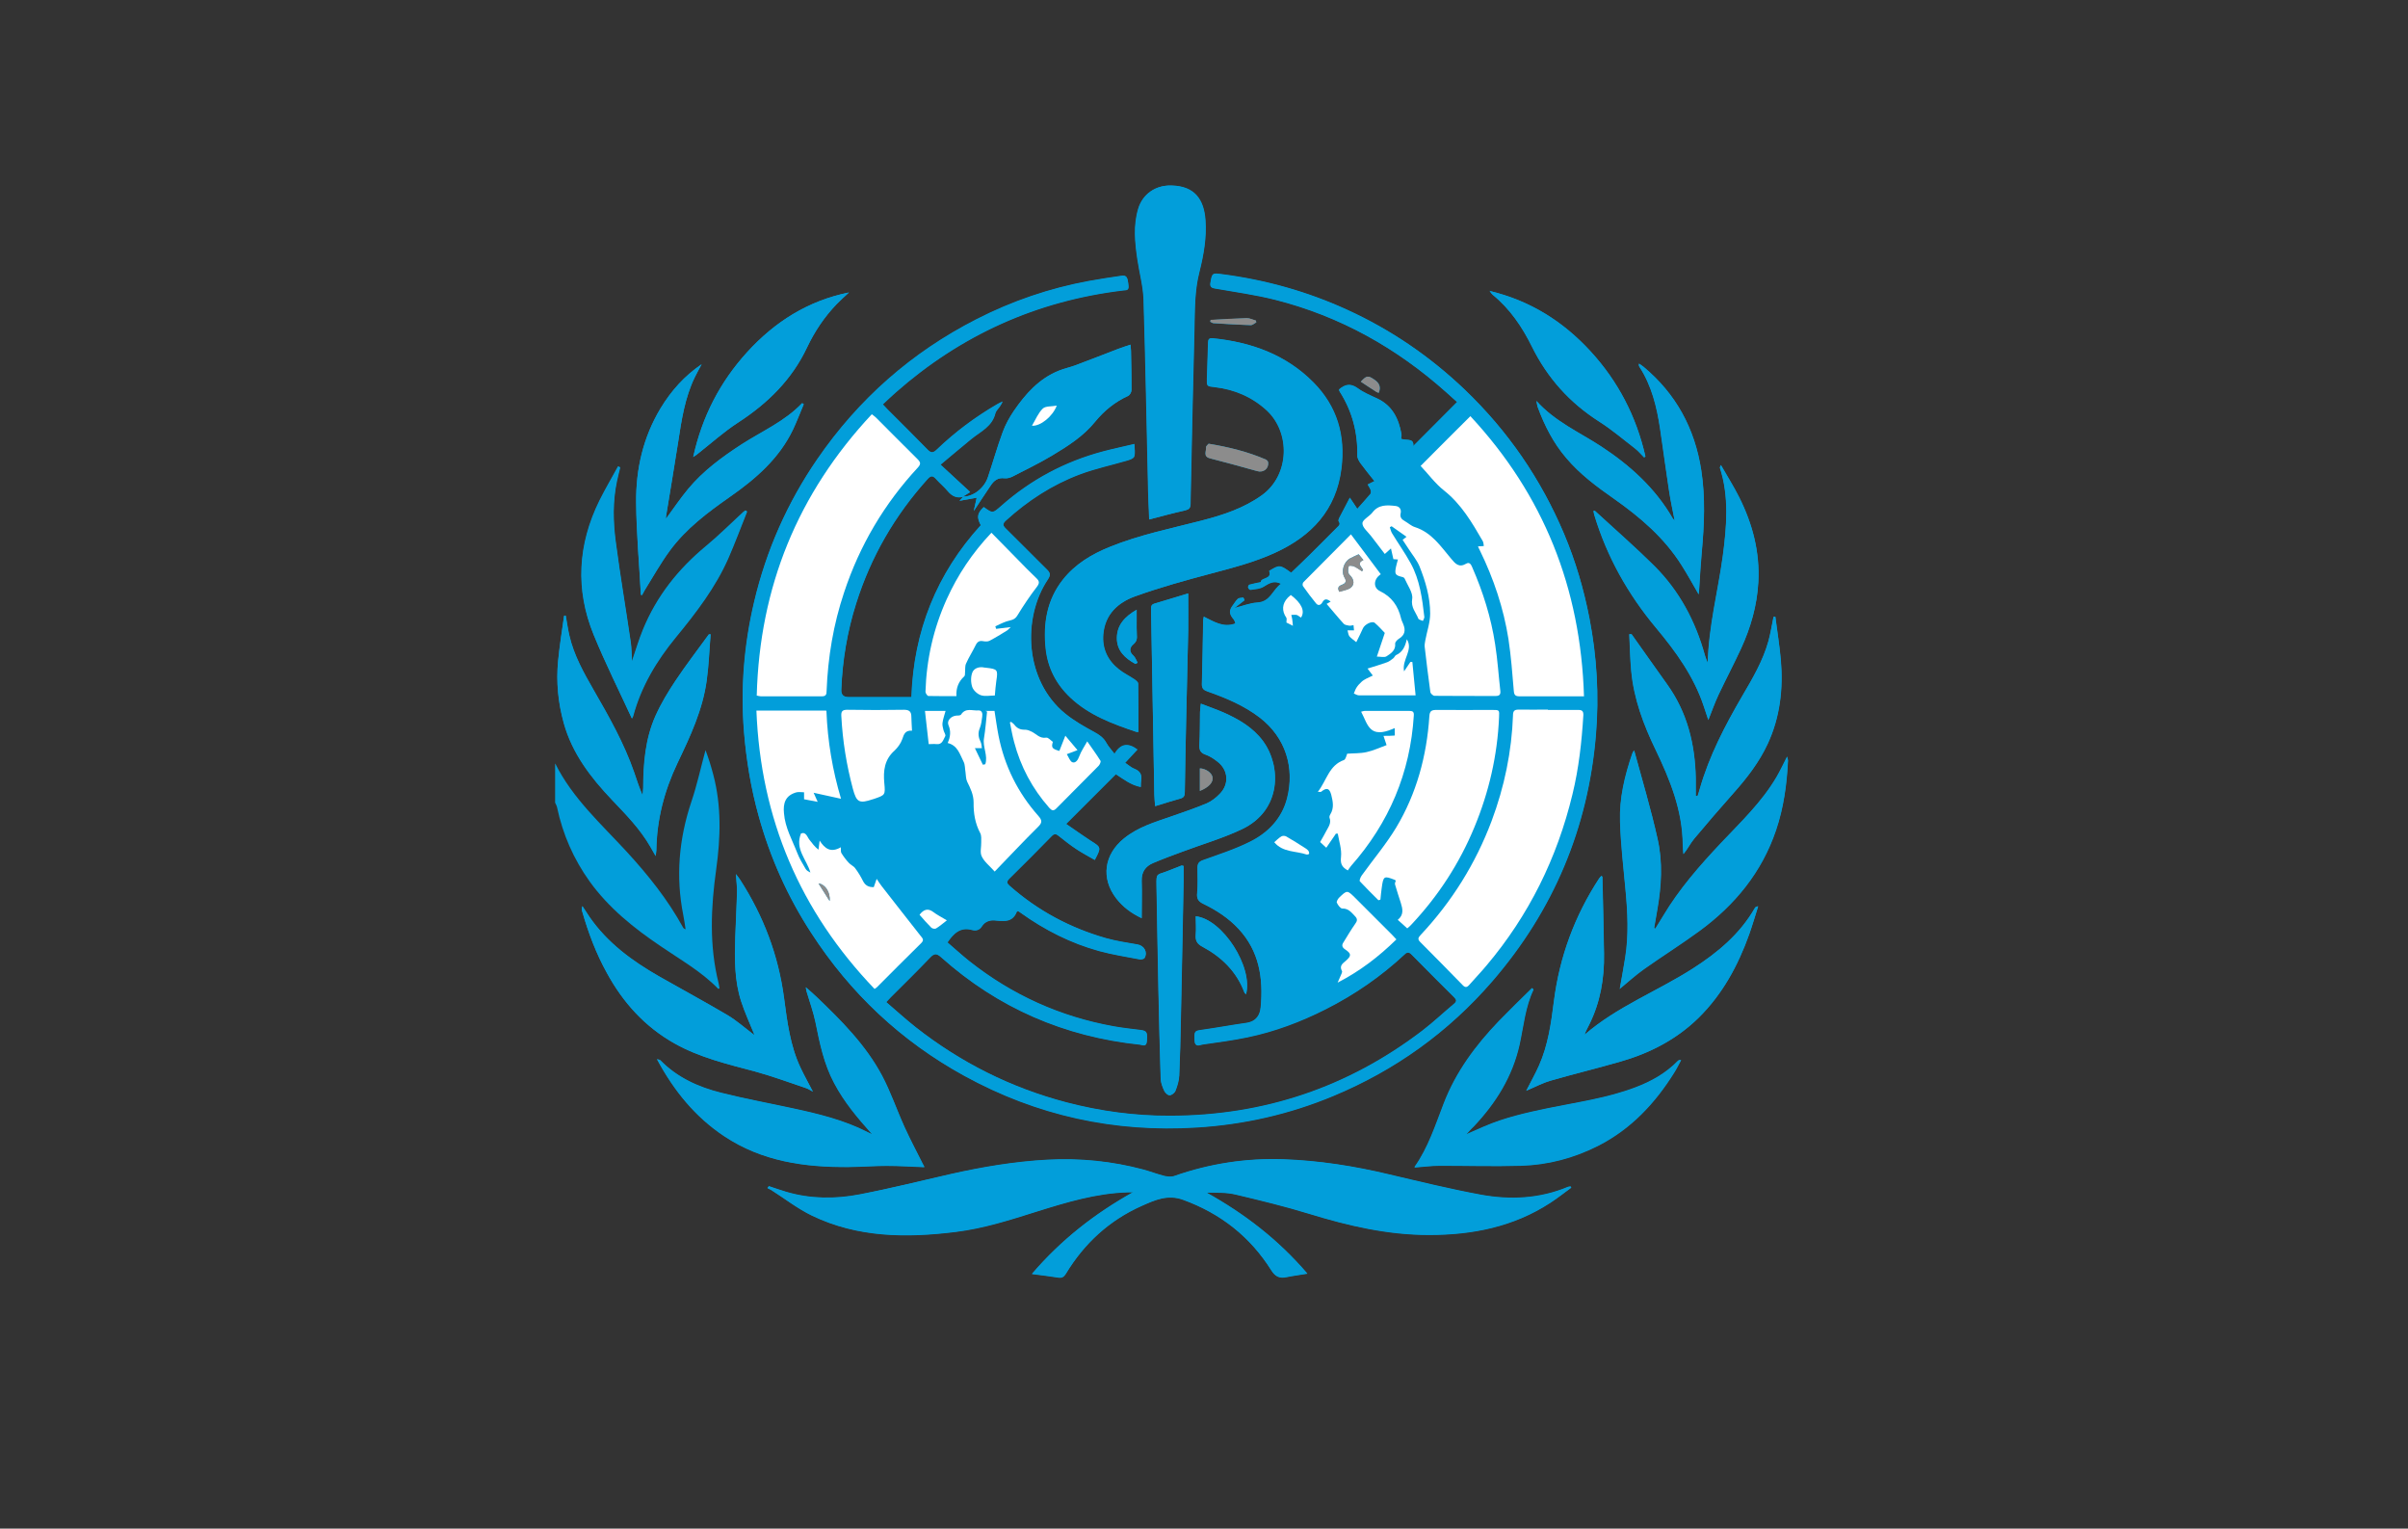 <?xml version="1.0" encoding="UTF-8"?>
<svg xmlns="http://www.w3.org/2000/svg" id="Laag_1" data-name="Laag 1" viewBox="0 0 148.57 94.29">
  <rect x="0" y="0" width="148.57" height="94.29" fill="#333333" stroke="none"/>
  <defs>
    <style>
      .cls-1 {
        fill: none;
      }

      .cls-1, .cls-2, .cls-3, .cls-4, .cls-5 {
        stroke-width: 0px;
      }

      .cls-2 {
        fill: #8c8c8c;
      }

      .cls-3 {
        fill: #009eda;
      }

      .cls-4 {
        fill: #029eda;
      }

      .cls-5 {
        fill: #fff;
      }
    </style>
  </defs>
  <g id="_9cay9q" data-name="9cay9q">
    <g>
      <path class="cls-4" d="M59.44,30.63c-.06.07-.12.13-.24.26.38-.07.69-.13,1.06-.19-.07.3-.12.57-.18.82.34-.52.69-1.05,1.05-1.58.2-.3.45-.49.84-.44.16.02.34-.03.49-.1.82-.42,1.66-.83,2.45-1.3.97-.58,1.94-1.19,2.66-2.09.56-.69,1.22-1.22,2.03-1.59.11-.05.21-.23.21-.36,0-.81-.02-1.62-.03-2.42,0-.11-.02-.23-.03-.38-.28.1-.52.18-.76.26-.89.34-1.77.69-2.66,1.02-.33.12-.67.19-.99.32-1.23.49-2.07,1.44-2.79,2.49-.27.4-.52.84-.68,1.29-.34.92-.6,1.87-.92,2.8-.23.68-.92,1.2-1.52,1.19.12-.07.23-.15.43-.27-.62-.57-1.2-1.11-1.83-1.69.69-.57,1.29-1.09,1.91-1.59.57-.46,1.29-.77,1.48-1.59.04-.15.19-.28.28-.42.05-.07.09-.15.17-.29-.17.09-.26.13-.34.17-1.35.78-2.6,1.71-3.73,2.8-.21.21-.35.21-.56,0-.82-.84-1.65-1.66-2.48-2.49-.09-.09-.18-.19-.29-.31.28-.26.53-.5.79-.73,4.03-3.55,8.7-5.66,14.04-6.3.15-.02.36.02.33-.26-.05-.57-.11-.68-.45-.63-.67.09-1.34.2-2,.32-2.43.44-4.74,1.24-6.93,2.36-4,2.05-7.27,4.93-9.82,8.63-1.85,2.68-3.15,5.62-3.89,8.78-.62,2.65-.85,5.33-.63,8.05.14,1.75.43,3.47.9,5.16.71,2.58,1.79,4.99,3.25,7.23,2.41,3.72,5.55,6.67,9.43,8.8,4.47,2.46,9.26,3.51,14.35,3.19,2.92-.18,5.73-.82,8.42-1.94,3.82-1.59,7.1-3.94,9.81-7.07,3.78-4.37,5.92-9.45,6.4-15.22.2-2.4.06-4.8-.4-7.17-.35-1.8-.86-3.54-1.57-5.22-1.43-3.38-3.46-6.34-6.12-8.88-2.14-2.05-4.55-3.69-7.24-4.92-2.46-1.13-5.04-1.85-7.73-2.2-.6-.08-.62-.08-.72.52-.04.23.03.31.27.35,1.25.22,2.51.39,3.73.7,3.98,1.01,7.47,2.96,10.53,5.69.26.23.51.46.69.62-.96.96-1.86,1.86-2.71,2.72.07-.53-.47-.32-.75-.45,0-.11.04-.21.02-.3-.17-.95-.56-1.76-1.5-2.19-.42-.19-.85-.37-1.21-.64-.43-.31-.78-.23-1.14.09.01.04.02.08.04.12.77,1.21,1.12,2.52,1.09,3.95,0,.16.1.34.2.48.27.37.56.72.86,1.1-.16.08-.28.14-.42.21.07.12.14.22.18.33.03.07.03.19-.01.25-.25.3-.52.59-.81.92-.19-.29-.32-.48-.46-.69-.24.45-.45.85-.66,1.26-.03.06-.06.16-.03.2.14.19,0,.28-.11.39-.56.56-1.13,1.13-1.69,1.69-.37.37-.76.73-1.13,1.09-.69-.5-.73-.5-1.36-.11.21.54-.54.41-.51.69-.28.06-.5.1-.71.16-.04.01-.09.12-.08.17.01.06.1.15.14.14.27-.04.58-.05.81-.19.34-.21.64-.41,1.09-.18-.52.35-.65,1.12-1.47,1.16-.46.02-.92.21-1.42.34.21-.17.42-.33.63-.49-.02-.05-.05-.11-.07-.16-.12.02-.26.01-.34.08-.13.11-.21.26-.31.4-.24.32-.22.55.04.85.07.07.08.19.12.27-.75.28-1.33-.13-1.95-.42-.02.12-.04.17-.04.21-.03,1.32-.04,2.63-.08,3.95,0,.28.12.37.35.45,1.14.4,2.25.87,3.22,1.61,1.61,1.24,2.16,3.11,1.69,4.97-.32,1.26-1.17,2.14-2.3,2.7-.92.46-1.91.78-2.89,1.13-.26.09-.34.22-.34.46,0,.52.03,1.04-.02,1.56-.04.36.07.52.38.67.81.39,1.56.88,2.17,1.54,1.28,1.37,1.53,3.05,1.37,4.83-.04.48-.26.89-.89.98-.92.13-1.83.3-2.75.43-.45.06-.47.08-.44.66.02.43.33.26.5.23.92-.13,1.84-.25,2.75-.44,1.7-.35,3.31-.96,4.85-1.74,1.78-.9,3.4-2.02,4.86-3.38.15-.15.27-.14.42.01.87.89,1.75,1.76,2.63,2.64.15.15.18.25,0,.41-.66.55-1.28,1.14-1.96,1.66-4.59,3.5-9.78,5.24-15.55,5.25-2.17,0-4.31-.28-6.41-.83-3.42-.9-6.51-2.45-9.29-4.63-.62-.49-1.21-1.03-1.83-1.56.12-.13.2-.22.29-.31.81-.81,1.63-1.61,2.42-2.44.27-.28.41-.26.69-.01,3.5,3.12,7.59,4.89,12.25,5.38.16.02.4.16.43-.19.05-.56,0-.65-.36-.7-.56-.07-1.13-.13-1.68-.23-3.29-.59-6.26-1.92-8.88-4-.48-.38-.93-.79-1.38-1.18.39-.58.81-.97,1.52-.77.25.07.46,0,.6-.22.22-.34.54-.41.91-.36.14.02.29.02.43.02q.6.01.82-.57s.04-.02.07-.04c.05.03.12.07.17.11,1.48,1.06,3.09,1.88,4.85,2.36.81.22,1.65.35,2.48.51.1.02.27-.02.31-.08.21-.36-.02-.76-.43-.83-.65-.12-1.31-.21-1.95-.39-2.21-.64-4.2-1.7-5.93-3.22-.19-.17-.22-.27-.03-.46.88-.86,1.75-1.74,2.61-2.62.17-.18.29-.14.45,0,.35.28.7.56,1.07.8.37.24.76.45,1.14.67.41-.78.4-.77-.25-1.18-.52-.33-1.02-.7-1.52-1.04,1.06-1.06,2.06-2.06,3.07-3.07.47.3.92.67,1.54.79,0-.17,0-.29.02-.41.06-.34-.06-.56-.4-.7-.2-.08-.37-.24-.59-.38.28-.3.52-.56.76-.82-.57-.42-1.02-.36-1.41.27-.2-.27-.38-.46-.51-.69-.17-.31-.43-.48-.73-.65-.62-.34-1.25-.7-1.8-1.14-2.51-2.04-2.67-5.9-1.07-8.29.17-.26.15-.4-.06-.6-.86-.83-1.69-1.69-2.54-2.53-.2-.19-.19-.31,0-.49,1.35-1.23,2.87-2.22,4.58-2.86.93-.35,1.92-.56,2.88-.84.17-.05.41-.12.46-.25.08-.2.02-.46.02-.77-.7.16-1.33.29-1.94.46-2.36.63-4.46,1.75-6.29,3.37-.52.45-.51.46-1.05.07,0,0-.02,0-.03,0-.39.37-.43.61-.17,1.11-2.72,2.99-4.14,6.52-4.28,10.6-.15,0-.28,0-.41,0-1.16,0-2.32,0-3.48,0q-.46,0-.44-.46c.07-1.82.37-3.6.92-5.33.91-2.88,2.38-5.42,4.4-7.66.22-.25.34-.21.53,0,.23.25.49.47.71.73.27.32.57.47.98.35ZM96.95,73.26s-.03-.05-.04-.08c-.05,0-.11,0-.16.02-1.74.73-3.55.82-5.37.49-1.9-.35-3.77-.81-5.65-1.25-2.17-.52-4.36-.86-6.58-.94-2.29-.07-4.52.27-6.69,1.03-.19.07-.43.04-.62,0-.43-.11-.85-.27-1.28-.39-1.95-.52-3.93-.72-5.95-.61-2.01.11-3.98.44-5.94.88-1.88.43-3.75.9-5.64,1.26-1.5.29-3.03.28-4.52-.16-.36-.11-.72-.23-1.07-.35-.03.04-.06.08-.09.11.07.04.15.07.22.11.83.53,1.62,1.15,2.51,1.58,2.84,1.38,5.85,1.39,8.9,1.01,1.72-.22,3.36-.74,5.01-1.26,1.82-.57,3.65-1.12,5.57-1.18.12,0,.24,0,.35,0-2.36,1.32-4.43,2.93-6.24,5.04.61.08,1.12.14,1.62.22.22.04.35-.04.47-.23,1.14-1.88,2.69-3.31,4.7-4.2.8-.35,1.59-.71,2.53-.37,2.31.84,4.13,2.27,5.44,4.34.26.42.53.52.96.43.39-.08.79-.13,1.27-.21-1.81-2.11-3.89-3.7-6.23-5,.62,0,1.24-.02,1.82.12,1.52.36,3.05.73,4.54,1.19,2.41.74,4.84,1.3,7.38,1.3,2.68,0,5.2-.5,7.48-1.98.45-.29.87-.63,1.3-.94ZM70.24,45.16c0-1.03,0-2.01-.01-3,0-.09-.14-.2-.24-.27-.31-.21-.65-.37-.94-.6-.7-.55-1.05-1.28-.97-2.18.11-1.23.92-1.96,1.96-2.33,1.54-.55,3.12-.99,4.7-1.41,1.34-.35,2.67-.7,3.94-1.28,2.25-1.03,3.77-2.63,4.09-5.19.26-2.05-.27-3.84-1.72-5.31-1.7-1.72-3.86-2.49-6.23-2.73-.22-.02-.26.08-.27.27-.02.74-.05,1.47-.07,2.21-.02.48-.01.48.46.53,1.22.14,2.31.59,3.22,1.43,1.47,1.35,1.44,3.99-.29,5.24-1.13.81-2.42,1.23-3.74,1.57-1.9.49-3.83.88-5.65,1.62-1.12.45-2.14,1.06-2.9,2.03-.99,1.25-1.21,2.71-1.05,4.24.12,1.19.64,2.2,1.53,3.03,1.15,1.08,2.58,1.61,4.04,2.1.05.02.12.01.16.02ZM70.9,32.04c.77-.2,1.49-.4,2.22-.56.25-.06.34-.14.34-.4.07-3.59.15-7.17.24-10.76.03-1.19,0-2.38.31-3.56.26-1.04.45-2.1.37-3.19-.09-1.25-.65-2.1-2.09-2.13-.98-.03-1.77.51-2.05,1.43-.31,1.04-.21,2.08-.05,3.12.12.82.35,1.64.38,2.46.12,3.92.19,7.85.28,11.77.01.59.05,1.17.07,1.81ZM53.78,69.94c-.09-.04-.17-.07-.26-.12-1.45-.74-3.02-1.12-4.6-1.46-1.47-.32-2.96-.59-4.42-.96-1.41-.35-2.71-.94-3.75-2-.03-.03-.09-.04-.21-.08,1.05,1.95,2.36,3.56,4.15,4.75,2.33,1.56,4.96,1.93,7.68,1.9.78,0,1.57-.07,2.35-.07.77,0,1.54.05,2.32.08-.02-.04-.06-.11-.1-.19-.38-.75-.77-1.5-1.12-2.26-.48-1.05-.85-2.16-1.39-3.18-1.01-1.9-2.52-3.41-4.06-4.88-.18-.18-.38-.34-.65-.58.03.16.04.2.05.25.18.63.41,1.26.55,1.9.26,1.29.52,2.58,1.15,3.75.62,1.16,1.46,2.15,2.32,3.13ZM87.28,72.02c.53-.04,1.05-.11,1.58-.11,1.66,0,3.33.05,4.99,0,1.67-.05,3.26-.47,4.76-1.23,2.02-1.03,3.5-2.61,4.69-4.51.16-.25.29-.52.43-.78-.11,0-.16.03-.2.07-.74.76-1.64,1.26-2.62,1.63-1.74.66-3.57.91-5.38,1.28-1.35.28-2.69.58-3.95,1.13-.34.15-.68.3-1.12.49.13-.15.18-.21.24-.27.07-.08.15-.16.23-.23,1.37-1.45,2.39-3.08,2.83-5.05.25-1.14.35-2.32.86-3.39,0,0-.03-.03-.08-.09-.69.68-1.38,1.34-2.05,2.04-1.43,1.49-2.65,3.13-3.4,5.08-.52,1.34-.95,2.71-1.79,3.9-.02.02,0,.07,0,.06ZM94.17,67.28c.52-.22.99-.48,1.5-.62,1.42-.41,2.87-.76,4.29-1.17,1.82-.52,3.47-1.37,4.84-2.71,1.48-1.46,2.43-3.23,3.12-5.15.2-.57.37-1.15.55-1.72-.12.01-.17.05-.2.1-.92,1.61-2.29,2.75-3.82,3.73-2.2,1.41-4.68,2.35-6.69,4.09.07-.22.18-.41.28-.61.69-1.38.95-2.85.92-4.38-.02-1.58-.07-3.16-.1-4.74,0-.02-.03-.03-.06-.07-.05.06-.1.1-.14.16-1.51,2.31-2.44,4.83-2.79,7.57-.17,1.35-.36,2.71-.92,3.97-.23.52-.52,1.03-.79,1.56ZM46.56,63.85s-.08-.06-.14-.1c-.51-.38-1-.81-1.54-1.14-1.39-.82-2.81-1.59-4.22-2.39-1.66-.95-3.18-2.06-4.29-3.66-.15-.22-.29-.45-.44-.67-.05.12-.04.22-.02.3.38,1.33.86,2.61,1.53,3.82,1,1.83,2.35,3.32,4.18,4.35,1.55.87,3.25,1.27,4.94,1.72,1.07.29,2.11.68,3.16,1.03.13.04.24.12.43.22-.28-.55-.54-1.01-.77-1.49-.63-1.36-.81-2.82-1.01-4.28-.35-2.64-1.27-5.06-2.71-7.3-.06-.09-.13-.18-.26-.35.03.44.08.78.07,1.11-.02.94-.08,1.88-.11,2.82-.04,1.32-.05,2.64.36,3.91.23.71.55,1.4.83,2.09ZM99.93,61.01c.51-.42.98-.85,1.5-1.22,1.13-.8,2.31-1.54,3.43-2.36,2.18-1.6,3.84-3.61,4.72-6.21.47-1.39.67-2.84.74-4.3,0-.06-.02-.12-.05-.24-.24.46-.43.88-.66,1.27-.91,1.54-2.21,2.77-3.42,4.06-1.32,1.4-2.58,2.84-3.57,4.5-.16.26-.32.52-.48.78l-.08-.03c.07-.39.13-.77.2-1.16.25-1.44.34-2.9.02-4.32-.41-1.85-.96-3.67-1.45-5.48-.02.02-.08.09-.11.18-.47,1.37-.81,2.77-.76,4.22.05,1.41.21,2.81.34,4.22.13,1.38.2,2.77-.02,4.15-.11.65-.23,1.3-.34,1.96ZM109.54,38.04s-.08,0-.12.01c-.1.49-.18.99-.31,1.48-.34,1.23-.99,2.33-1.63,3.42-1.06,1.82-2.03,3.68-2.61,5.71-.04.15-.09.3-.14.45-.04,0-.07-.01-.11-.02,0-.36,0-.72,0-1.08-.04-2.1-.52-4.06-1.76-5.79-.74-1.03-1.46-2.07-2.2-3.1,0-.01-.04,0-.14,0,.04.76.05,1.51.12,2.26.16,1.73.76,3.33,1.51,4.88.89,1.85,1.65,3.73,1.67,5.83,0,.2.03.39.04.59.26-.31.42-.65.65-.93.8-.95,1.61-1.89,2.43-2.82.83-.93,1.59-1.91,2.12-3.05.76-1.64.96-3.38.81-5.16-.08-.9-.22-1.79-.34-2.68ZM43.84,39.12s-.07,0-.1,0c-.69.95-1.41,1.89-2.06,2.86-.46.69-.89,1.41-1.23,2.16-.63,1.41-.75,2.93-.76,4.46,0,.15-.03.3-.04.45-.21-.48-.36-.95-.52-1.42-.62-1.79-1.55-3.43-2.49-5.06-.62-1.08-1.23-2.16-1.51-3.39-.09-.4-.15-.81-.22-1.21-.03,0-.07,0-.1,0-.13.93-.28,1.86-.37,2.79-.13,1.3,0,2.58.35,3.83.52,1.87,1.66,3.35,2.97,4.73.86.91,1.75,1.81,2.38,2.91.09.16.18.32.32.56.02-.19.03-.27.04-.35.03-1.89.49-3.67,1.3-5.37.79-1.64,1.57-3.3,1.81-5.13.13-.94.16-1.89.24-2.84ZM105.4,44.42c.23-.58.41-1.09.64-1.58.45-.95.94-1.88,1.38-2.83.6-1.3.99-2.67,1.07-4.11.1-1.85-.36-3.59-1.18-5.23-.33-.66-.73-1.29-1.13-1.99-.05.12-.07.15-.06.16.58,1.8.42,3.63.18,5.45-.29,2.17-.86,4.29-.93,6.6-.09-.23-.15-.36-.18-.49-.58-2.09-1.57-3.95-3.1-5.48-1.19-1.18-2.45-2.28-3.69-3.42,0,0-.04,0-.08.01.02.08.03.16.05.24.78,2.59,2.08,4.89,3.81,6.97,1.22,1.46,2.33,2.99,2.94,4.82.09.28.19.56.29.87ZM38.99,44.33s.06-.08.08-.15c.49-1.83,1.44-3.41,2.63-4.86,1.25-1.52,2.45-3.08,3.25-4.9.41-.94.77-1.91,1.15-2.86-.03-.02-.06-.04-.09-.05-.05.03-.1.06-.14.1-.77.71-1.51,1.45-2.32,2.12-1.7,1.4-3.02,3.07-3.86,5.12-.26.63-.45,1.28-.69,1.98-.03-.44-.02-.84-.08-1.22-.3-2.05-.65-4.1-.92-6.15-.17-1.26-.2-2.53.07-3.78.06-.28.13-.56.2-.84-.04-.02-.08-.03-.12-.05-.39.7-.8,1.39-1.15,2.11-1.34,2.7-1.5,5.48-.36,8.27.72,1.77,1.58,3.48,2.37,5.19ZM70.44,56.63c0-.82.02-1.55,0-2.28-.02-.55.23-.91.7-1.11.59-.25,1.18-.47,1.78-.69,1.24-.47,2.52-.84,3.71-1.4,2.48-1.18,2.42-3.92,1.3-5.43-.62-.83-1.48-1.33-2.4-1.75-.45-.2-.93-.36-1.44-.56-.02.23-.05.37-.05.51-.01.68,0,1.35-.04,2.03-.02.33.07.5.4.61.26.09.5.25.71.42.67.51.74,1.38.15,1.99-.23.24-.51.46-.81.59-.72.3-1.46.56-2.2.81-1.01.35-2.04.66-2.9,1.35-1.23.99-1.44,2.45-.48,3.7.4.52.91.91,1.57,1.22ZM39.54,36.67s.05.02.07.03c.06-.1.11-.21.17-.31.51-.82.98-1.66,1.55-2.44,1-1.36,2.34-2.36,3.71-3.32,1.59-1.11,3.04-2.36,3.89-4.15.24-.51.44-1.04.66-1.56-.03-.02-.07-.04-.1-.06-1.06,1.12-2.46,1.72-3.72,2.53-1.22.79-2.39,1.65-3.32,2.77-.48.58-.9,1.21-1.36,1.83,0-.04,0-.08,0-.13.25-1.53.51-3.07.75-4.6.21-1.37.42-2.74,1.03-4.01.13-.27.28-.53.42-.79-1.06.72-1.88,1.64-2.53,2.71-1.08,1.79-1.53,3.76-1.51,5.81.02,1.89.19,3.78.29,5.67ZM94.79,24.72c.04.18.05.29.08.39.42,1.14.96,2.21,1.76,3.14.84,1,1.88,1.77,2.94,2.51,1.62,1.14,3.11,2.41,4.18,4.11.36.57.68,1.15,1.05,1.79.01-.15.02-.24.03-.33.05-.76.09-1.52.16-2.27.16-1.69.23-3.36-.03-5.05-.4-2.58-1.56-4.72-3.57-6.39-.09-.07-.18-.13-.27-.19-.02.1,0,.15.03.2.75,1.16,1.07,2.47,1.27,3.81.19,1.29.36,2.58.56,3.87.09.58.22,1.15.34,1.8-.08-.09-.11-.12-.13-.15-1.08-1.86-2.62-3.25-4.4-4.42-1.34-.88-2.85-1.53-4.01-2.82ZM73.31,36.6c-.74.22-1.41.43-2.09.63-.22.07-.2.23-.2.4.07,3.79.13,7.58.2,11.37,0,.22.03.44.05.72.56-.17,1.06-.33,1.56-.47.23-.06.27-.19.27-.4.02-1.42.05-2.85.08-4.27.04-1.9.09-3.79.13-5.69.01-.73,0-1.47,0-2.3ZM52.38,18.04c-2.52.51-4.57,1.81-6.28,3.68-1.67,1.83-2.78,3.96-3.33,6.47.13-.09.18-.12.22-.15.85-.67,1.66-1.41,2.57-1.99,1.82-1.18,3.3-2.64,4.24-4.63.46-.97,1.06-1.87,1.81-2.65.25-.26.51-.49.77-.73ZM91.9,17.94c.1.14.14.2.19.24,1.07.87,1.83,1.99,2.43,3.21.96,1.94,2.33,3.46,4.15,4.62.77.49,1.47,1.09,2.2,1.65.21.16.38.37.57.56.03-.02.05-.04.08-.06-.56-2.46-1.68-4.64-3.4-6.5-1.68-1.82-3.69-3.11-6.22-3.71ZM73.02,53.41c-.07-.01-.1-.03-.12-.02-.33.12-.65.26-.97.38-.56.2-.59.1-.57.85.04,2.16.08,4.32.12,6.48.04,1.81.08,3.62.14,5.43,0,.26.11.52.22.76.05.12.22.28.33.27.13-.01.31-.15.36-.28.12-.3.22-.62.23-.94.05-1.13.08-2.27.1-3.4.06-2.86.12-5.72.17-8.58,0-.32,0-.64,0-.95ZM76.88,61.34c.46-1.68-1.45-4.65-3.1-4.82,0,.39.03.77,0,1.15-.03.36.09.56.42.73,1.18.63,2.1,1.53,2.58,2.81.02.05.07.08.11.13ZM74.57,27.37c-.04.05-.17.15-.16.22.03.24-.2.56.24.68.98.25,1.95.52,2.92.79.38.11.72-.16.67-.55,0-.06-.08-.14-.15-.17-1.1-.47-2.25-.76-3.52-.97ZM70.05,40.95s.09-.05.14-.07c-.08-.15-.14-.33-.26-.44-.29-.25-.23-.51,0-.7.22-.18.23-.36.21-.6-.02-.28-.01-.55-.01-.83,0-.21,0-.42,0-.7-.74.43-1.21.95-1.22,1.73-.01.79.5,1.26,1.14,1.61ZM74.7,19.73s-.02.08-.03.12c.07.03.13.08.2.09.77.05,1.53.09,2.3.12.11,0,.23-.11.34-.17,0-.04-.01-.08-.02-.11-.19-.05-.38-.16-.57-.15-.74.02-1.48.07-2.22.11ZM74.03,48.78c.56-.22.84-.54.78-.85-.05-.27-.41-.52-.78-.54v1.38ZM83.96,23.54c.34.23.66.44.98.64.04.02.08.03.13.05.14-.33.05-.59-.25-.8-.41-.28-.49-.28-.85.11Z"></path>
      <path class="cls-4" d="M34.26,47.1c1.07,2.15,2.84,3.73,4.43,5.46,1.31,1.43,2.51,2.93,3.45,4.64.03.05.06.09.16.12-.05-.29-.08-.58-.14-.86-.48-2.39-.27-4.72.5-7.02.35-1.03.58-2.11.87-3.17.08.22.17.47.25.72.08.26.16.53.23.8.51,1.93.45,3.88.18,5.82-.33,2.36-.44,4.71.15,7.05.03.1.03.21.05.31-.04.01-.07.03-.08.02-1.04-1.07-2.33-1.79-3.54-2.62-1.66-1.12-3.21-2.36-4.39-4-.99-1.38-1.66-2.91-2.01-4.57-.02-.1-.08-.2-.12-.29,0-.8,0-1.6,0-2.39Z"></path>
      <path class="cls-4" d="M59.44,30.62c-.41.12-.71-.02-.98-.35-.22-.26-.48-.47-.71-.73-.19-.21-.31-.25-.53,0-2.02,2.24-3.49,4.79-4.4,7.66-.55,1.74-.85,3.52-.92,5.33q-.02.46.44.46c1.16,0,2.32,0,3.48,0,.13,0,.26,0,.41,0,.14-4.08,1.56-7.61,4.28-10.6-.26-.5-.22-.73.17-1.11.01,0,.03,0,.03,0,.54.39.53.38,1.05-.07,1.83-1.62,3.93-2.74,6.29-3.37.61-.16,1.24-.29,1.94-.46,0,.31.06.56-.02.77-.05.12-.29.2-.46.25-.96.28-1.94.49-2.88.84-1.71.64-3.23,1.62-4.58,2.86-.2.18-.21.29,0,.49.86.84,1.69,1.69,2.54,2.53.21.21.23.34.06.6-1.6,2.39-1.44,6.25,1.07,8.29.55.45,1.17.8,1.8,1.14.31.17.56.34.73.65.12.23.3.42.51.69.38-.64.84-.69,1.41-.27-.24.26-.48.52-.76.82.21.14.38.3.59.38.34.13.46.35.4.7-.02.12-.01.24-.02.41-.62-.12-1.08-.49-1.54-.79-1.01,1.01-2.01,2.01-3.07,3.07.5.34,1,.7,1.52,1.04.65.41.66.4.25,1.18-.38-.22-.78-.42-1.14-.67-.37-.25-.72-.52-1.07-.8-.17-.14-.28-.17-.45,0-.86.88-1.73,1.75-2.61,2.62-.19.19-.17.29.03.46,1.73,1.53,3.72,2.59,5.93,3.22.63.18,1.3.28,1.95.39.41.07.64.47.43.83-.04.07-.21.1-.31.08-.83-.16-1.67-.29-2.48-.51-1.76-.49-3.37-1.3-4.85-2.36-.06-.04-.12-.07-.17-.11-.03.02-.06.03-.07.04q-.22.58-.82.57c-.14,0-.29,0-.43-.02-.37-.05-.69.02-.91.36-.14.21-.35.29-.6.22-.71-.2-1.13.19-1.52.77.46.39.91.81,1.38,1.18,2.63,2.07,5.59,3.41,8.88,4,.56.1,1.12.16,1.68.23.37.05.41.14.36.7-.03.35-.27.21-.43.19-4.65-.49-8.75-2.26-12.25-5.38-.28-.25-.43-.27-.69.01-.79.83-1.61,1.63-2.42,2.44-.08.08-.16.17-.29.31.62.53,1.21,1.07,1.83,1.56,2.78,2.18,5.87,3.73,9.29,4.63,2.1.55,4.24.84,6.41.83,5.77-.01,10.96-1.75,15.55-5.25.68-.52,1.3-1.11,1.96-1.66.18-.15.16-.26,0-.41-.88-.88-1.76-1.75-2.63-2.64-.15-.16-.27-.16-.42-.01-1.45,1.36-3.08,2.48-4.86,3.38-1.54.78-3.16,1.38-4.85,1.74-.91.19-1.83.31-2.75.44-.18.02-.48.19-.5-.23-.02-.58,0-.6.44-.66.92-.13,1.83-.3,2.75-.43.63-.09.85-.5.89-.98.17-1.78-.09-3.45-1.37-4.83-.62-.66-1.37-1.15-2.17-1.54-.31-.15-.42-.31-.38-.67.05-.51.02-1.04.02-1.56,0-.24.08-.37.34-.46.97-.35,1.97-.67,2.89-1.13,1.13-.56,1.98-1.44,2.3-2.7.47-1.85-.08-3.73-1.69-4.97-.97-.75-2.08-1.21-3.22-1.61-.23-.08-.36-.17-.35-.45.04-1.32.06-2.63.08-3.95,0-.05.02-.09.04-.21.61.3,1.19.7,1.95.42-.03-.08-.05-.2-.12-.27-.27-.3-.29-.53-.04-.85.1-.13.19-.29.31-.4.08-.07.22-.05.34-.08.02.05.05.11.07.16-.21.16-.41.32-.63.49.5-.12.96-.31,1.42-.34.82-.04.95-.81,1.47-1.16-.45-.24-.75-.03-1.09.18-.22.14-.53.14-.81.19-.04,0-.12-.09-.14-.14-.01-.05.04-.16.08-.17.21-.06.43-.1.71-.16-.03-.29.72-.16.51-.69.64-.39.67-.39,1.36.11.37-.36.76-.72,1.13-1.09.57-.56,1.13-1.13,1.69-1.69.11-.11.25-.2.11-.39-.03-.04,0-.14.03-.2.21-.41.42-.81.66-1.26.14.21.27.4.46.69.29-.33.56-.62.81-.92.04-.05.04-.17.01-.25-.04-.11-.11-.21-.18-.33.14-.07.27-.13.42-.21-.3-.38-.59-.73-.86-1.1-.1-.14-.21-.32-.2-.48.03-1.43-.32-2.75-1.09-3.95-.02-.04-.03-.09-.04-.12.37-.32.71-.4,1.14-.09.37.27.8.45,1.21.64.94.44,1.33,1.24,1.5,2.19.02.09-.01.19-.02.3.29.13.82-.08.75.45.86-.86,1.75-1.76,2.71-2.72-.18-.16-.43-.39-.69-.62-3.06-2.73-6.55-4.68-10.53-5.69-1.22-.31-2.48-.48-3.73-.7-.23-.04-.31-.12-.27-.35.1-.59.11-.6.72-.52,2.69.35,5.26,1.07,7.73,2.2,2.69,1.23,5.1,2.88,7.24,4.92,2.65,2.54,4.69,5.5,6.12,8.88.71,1.68,1.22,3.42,1.57,5.22.46,2.38.6,4.77.4,7.17-.48,5.76-2.62,10.84-6.4,15.22-2.71,3.13-5.99,5.48-9.81,7.07-2.7,1.12-5.5,1.76-8.42,1.94-5.1.31-9.88-.74-14.35-3.19-3.89-2.14-7.02-5.08-9.43-8.8-1.46-2.24-2.54-4.66-3.25-7.23-.47-1.69-.75-3.41-.9-5.16-.22-2.72,0-5.41.63-8.05.75-3.16,2.05-6.1,3.89-8.78,2.55-3.71,5.82-6.59,9.82-8.63,2.19-1.12,4.5-1.91,6.93-2.36.66-.12,1.33-.22,2-.32.34-.05.4.07.45.63.02.28-.18.24-.33.26-5.33.64-10.01,2.75-14.04,6.3-.26.23-.51.47-.79.73.11.12.2.22.29.31.83.83,1.66,1.65,2.48,2.49.21.22.34.21.56,0,1.13-1.08,2.37-2.01,3.73-2.8.08-.05.17-.09.34-.17-.09.15-.12.22-.17.29-.09.14-.24.27-.28.42-.2.82-.91,1.13-1.48,1.59-.62.5-1.22,1.02-1.91,1.59.63.58,1.21,1.12,1.83,1.69-.2.13-.31.2-.43.27h.01ZM46.69,42.89c.1.02.18.05.26.05,1.26,0,2.51,0,3.77,0,.26,0,.28-.14.29-.34.08-2.07.42-4.1,1.08-6.07.96-2.89,2.48-5.46,4.55-7.7.21-.22.18-.33-.02-.52-.86-.84-1.71-1.7-2.56-2.56-.07-.07-.16-.13-.26-.21-4.58,4.89-6.93,10.66-7.1,17.34ZM95.51,43.79c-.6,0-1.21,0-1.81,0-.25,0-.33.09-.34.34-.08,2.25-.53,4.43-1.32,6.53-.99,2.63-2.45,4.97-4.37,7.02-.14.15-.24.25-.04.44.88.88,1.75,1.76,2.62,2.66.16.16.27.15.41-.01.35-.4.71-.79,1.06-1.19,2.62-3.1,4.36-6.63,5.31-10.57.38-1.6.57-3.23.67-4.87.01-.23-.05-.34-.3-.33-.63,0-1.26,0-1.88,0ZM97.74,42.95c-.2-6.69-2.5-12.44-7.01-17.29-1.03,1.03-2.02,2.03-3.07,3.07.46.49.9,1.08,1.45,1.52,1.06.85,1.72,1.98,2.38,3.11.05.08.04.2.07.31-.14,0-.24.01-.36.02.05.11.08.19.12.26.84,1.74,1.45,3.55,1.76,5.46.17,1.06.24,2.13.33,3.2.02.25.1.34.35.33.6-.01,1.21,0,1.81,0,.7,0,1.4,0,2.18,0ZM50.99,43.86h-4.3c.26,6.66,2.69,12.37,7.29,17.17.07-.05.11-.07.14-.1.91-.91,1.82-1.83,2.74-2.73.22-.21.07-.32-.06-.47-.8-1.01-1.59-2.03-2.38-3.04-.1-.13-.18-.26-.31-.45-.08.23-.13.37-.18.51-.31.01-.52-.1-.66-.37-.14-.28-.31-.55-.49-.8-.1-.13-.28-.2-.39-.33-.17-.18-.32-.38-.45-.59-.05-.09-.02-.22-.04-.37-.62.35-.99.09-1.31-.41l-.07.56c-.24-.18-.38-.4-.55-.6-.15-.18-.21-.52-.53-.4-.39.97.36,1.61.58,2.41-.13-.05-.24-.12-.29-.22-.19-.32-.39-.64-.52-.99-.31-.8-.75-1.56-.82-2.45-.05-.61.09-1.1.78-1.29.14-.04.3,0,.46,0v.43c.25.05.52.1.84.16-.08-.19-.14-.31-.25-.56.62.14,1.14.25,1.69.37-.53-1.74-.83-3.55-.9-5.41ZM86.83,57.27c.1-.1.19-.18.28-.26,1.65-1.76,2.94-3.76,3.87-5.99.9-2.17,1.42-4.43,1.52-6.78.02-.45.03-.45-.42-.45-1.15,0-2.3,0-3.44,0-.29,0-.41.06-.44.39-.16,2.44-.79,4.76-2.05,6.87-.62,1.04-1.42,1.97-2.13,2.96-.07.1-.15.3-.11.35.37.41.76.79,1.15,1.17.04-.01.08-.03.12-.04.03-.24.05-.48.08-.72.11-.73.14-.75.8-.5.02,0,.04.03.07.05-.02.08-.07.17-.05.23.11.38.25.76.36,1.15.11.36.2.73-.19,1.04.2.18.38.34.59.53ZM86.5,33.33c.13.2.26.38.37.56.23.35.51.68.67,1.07.38.93.67,1.9.66,2.91,0,.55-.2,1.1-.3,1.66-.02.13-.05.26-.04.38.11.93.22,1.87.35,2.8.01.09.17.24.26.24,1.26.02,2.51,0,3.77.01.22,0,.31-.08.29-.3-.11-.96-.17-1.92-.32-2.88-.25-1.65-.75-3.24-1.42-4.77-.08-.17-.18-.33-.37-.21-.44.26-.67.01-.92-.3-.64-.77-1.2-1.64-2.25-1.96-.22-.07-.41-.25-.62-.37-.2-.11-.31-.23-.25-.49.05-.23-.06-.42-.31-.44-.53-.06-1.05-.1-1.44.41-.18.25-.61.44-.61.66,0,.26.34.52.53.78.29.38.58.75.85,1.11.15-.13.27-.24.38-.34.05.21.1.43.15.66.08,0,.21.02.28.02-.05.18-.09.32-.12.46-.08.43-.04.5.35.61.07.02.16.05.18.1.18.42.54.87.47,1.26-.09.54.23.83.38,1.22.03.07.19.09.28.14.03-.08.1-.16.09-.24-.13-1.14-.27-2.28-.84-3.31-.35-.64-.78-1.25-1.16-1.87-.07-.11-.09-.24-.13-.36l.11-.06c.3.21.59.42.92.65-.12.09-.18.14-.28.22ZM61.17,32.86c-1.19,1.26-2.09,2.61-2.76,4.1-.82,1.81-1.25,3.72-1.31,5.71,0,.09.11.26.18.26.56.02,1.13.01,1.73.01-.02-.51.14-.9.48-1.22.05-.04.04-.15.05-.22.02-.19-.01-.4.06-.56.18-.4.41-.77.6-1.15.1-.2.22-.29.46-.24.12.03.28.04.38-.02.37-.19.72-.41,1.08-.63.07-.04.12-.11.24-.22-.36.04-.63.08-.9.11-.02-.05-.03-.1-.05-.16.23-.1.45-.22.69-.3.24-.08.49-.07.66-.35.37-.62.78-1.22,1.22-1.79.18-.23.16-.35-.04-.53-.4-.37-.77-.76-1.15-1.15-.53-.54-1.06-1.08-1.62-1.65ZM82.42,51.43s.09,0,.14,0c.08.48.25.96.2,1.43-.05.4.01.61.42.84.06-.09.12-.19.2-.28,2.34-2.65,3.64-5.73,3.87-9.27.02-.24-.07-.29-.28-.29-.92,0-1.84,0-2.75,0-.05,0-.11.02-.22.05.22.4.35.87.65,1.11.38.29.91.14,1.42-.1,0,.21.01.46,0,.46-.21.03-.43.02-.69.02.05.16.12.36.19.57-.42.15-.81.34-1.23.43-.4.09-.83.07-1.2.1-.05.11-.09.35-.2.39-.93.33-1.07,1.26-1.61,1.96.13,0,.18.01.2,0,.35-.28.52-.23.63.2.1.4.19.8-.06,1.19-.04.06-.07.15-.05.21.12.3-.05.53-.18.78-.13.23-.26.46-.4.72.12.11.23.22.38.35.21-.31.4-.59.59-.86ZM61.38,53.77c.92-.95,1.77-1.86,2.67-2.75.27-.27.27-.42.02-.69-1.26-1.42-2.08-3.06-2.45-4.93-.1-.52-.17-1.04-.25-1.54h-.57l.11.04c-.06.55-.1,1.1-.19,1.65-.09.54.26,1.07.08,1.6-.05.01-.1.02-.15.03-.16-.33-.32-.66-.49-1.02h.43c-.02-.12-.01-.26-.07-.37-.14-.28-.19-.55-.06-.86.09-.22.12-.47.15-.71.02-.19,0-.41-.25-.39-.36.02-.78-.19-1.05.25-.04.06-.2.06-.3.07-.31.02-.6.31-.48.59.16.38.12.71-.05,1.1.62.16.75.7.98,1.15.1.19.08.43.12.65.03.19.02.41.1.58.2.41.41.81.4,1.29,0,.65.09,1.29.41,1.89.08.15.05.37.06.56,0,.29-.09.63.03.87.16.32.47.57.81.95ZM85.19,35.42c-.61-.81-1.22-1.62-1.85-2.47-1.03,1.03-1.98,1.98-2.93,2.95-.05.05-.06.19-.03.24.26.36.52.72.81,1.07.13.16.3.12.39-.07.13-.25.29-.23.51-.04-.11.06-.2.11-.25.14.38.45.71.85,1.06,1.23.07.07.21.1.32.11.09.01.19-.02.28-.03.01.11.02.23.03.32h-.4c.03.12.04.27.11.36.09.12.23.21.43.37.15-.31.3-.58.41-.85.1-.23.55-.48.73-.34.25.21.47.46.62.62-.18.53-.33.98-.49,1.46.23,0,.47.07.6-.02.26-.18.58-.36.53-.78,0-.09.12-.24.23-.3.37-.22.42-.53.27-.9-.05-.12-.11-.25-.14-.37-.18-.76-.58-1.32-1.3-1.67-.42-.2-.41-.73.05-1.04ZM56.27,45.07c-.02-.32-.04-.58-.04-.85,0-.31-.11-.45-.45-.44-1.17.02-2.34.02-3.51,0-.32,0-.38.12-.36.41.08,1.51.32,3,.71,4.46.23.85.39.93,1.23.65.02,0,.05-.02.07-.02.7-.24.71-.24.64-.98-.08-.76,0-1.45.63-2,.21-.19.4-.44.48-.71.1-.3.18-.55.6-.52ZM62.39,44.53s-.06.03-.09.04c.09.4.16.81.26,1.21.4,1.52,1.13,2.87,2.16,4.05.16.18.26.23.46.03.86-.88,1.74-1.74,2.6-2.62.07-.07.15-.24.11-.3-.27-.42-.56-.83-.82-1.2-.17.31-.38.61-.5.94-.08.23-.24.41-.41.35-.15-.05-.23-.31-.35-.5.26-.1.44-.16.66-.25-.25-.29-.46-.54-.75-.89-.15.38-.26.66-.37.94-.44-.13-.5-.21-.4-.56-.13-.09-.29-.28-.41-.26-.4.07-.61-.23-.9-.37-.13-.06-.27-.13-.4-.12-.28.02-.49-.08-.66-.3-.05-.07-.13-.12-.2-.18ZM86.15,57.95c-.11-.11-.18-.2-.27-.29-.76-.76-1.52-1.52-2.28-2.28-.49-.49-.49-.49-.99-.01-.08.08-.17.24-.14.31.08.15.23.36.34.36.38,0,.55.23.77.46.17.18.15.3.02.49-.26.37-.5.77-.73,1.15-.11.17-.07.3.11.42.39.25.39.39.06.69-.2.18-.44.31-.25.65.04.06-.05.2-.09.3-.05.14-.12.27-.18.41,1.36-.7,2.53-1.6,3.62-2.66ZM84.37,41.24c.15.21.24.33.33.44-.13.06-.27.12-.4.19-.11.06-.22.13-.31.21-.11.1-.21.22-.3.35-.07.11-.11.24-.16.36.1.04.2.11.31.11.68,0,1.35,0,2.03,0,.47,0,.93,0,1.47,0-.07-.72-.13-1.39-.2-2.06-.04,0-.08,0-.12,0-.11.17-.23.34-.39.58-.15-.75.59-1.32.17-1.98-.1.42-.25.79-.67.98-.07.03-.1.14-.16.19-.12.09-.25.2-.39.25-.39.14-.79.25-1.21.39ZM61.39,42.9c.01-.17.02-.32.04-.46.01-.14.02-.29.05-.43.11-.7.08-.74-.61-.82-.04,0-.07,0-.11-.01-.32-.09-.64.03-.75.28-.11.26-.11.62-.02.9.07.21.31.44.53.52.26.09.57.02.88.02ZM57.07,43.85c.08.69.15,1.35.23,2.04.19,0,.34-.01.48,0,.36.04.42-.28.54-.49.05-.08-.08-.25-.11-.38-.03-.14-.08-.29-.06-.43.04-.24.12-.48.19-.75h-1.27ZM80.26,38.09c.25-.4.01-.89-.64-1.38-.06.05-.12.11-.18.16-.36.38-.39.82-.09,1.25.04.06,0,.17,0,.29.08.04.2.1.4.2-.01-.16-.02-.27-.04-.39-.01-.1-.04-.19-.06-.28.11,0,.23-.03.33,0,.09.02.16.1.26.16ZM78.62,51.95c.53.65,1.33.53,2,.76.04.01.14-.02.15-.05.01-.06,0-.14-.04-.18-.05-.07-.12-.12-.19-.16-.39-.24-.77-.49-1.17-.72-.08-.05-.24-.06-.31-.01-.17.1-.31.25-.44.36ZM56.73,56.43c.25.27.48.55.73.8.06.06.22.09.29.05.21-.13.4-.3.67-.5-.37-.23-.62-.35-.83-.51-.33-.25-.59-.18-.86.17Z"></path>
      <path class="cls-4" d="M96.95,73.26c-.43.31-.85.65-1.3.94-2.27,1.48-4.8,1.98-7.48,1.98-2.55,0-4.97-.56-7.38-1.3-1.5-.46-3.02-.83-4.54-1.19-.58-.14-1.2-.12-1.82-.12,2.34,1.3,4.42,2.89,6.23,5-.48.08-.88.13-1.27.21-.43.09-.7-.01-.96-.43-1.3-2.07-3.13-3.5-5.44-4.34-.94-.34-1.73.01-2.53.37-2.01.89-3.57,2.32-4.7,4.2-.12.19-.24.27-.47.23-.51-.08-1.01-.14-1.62-.22,1.81-2.12,3.88-3.72,6.24-5.04-.12,0-.24,0-.35,0-1.93.06-3.75.61-5.57,1.18-1.65.52-3.29,1.05-5.01,1.26-3.05.38-6.06.36-8.9-1.01-.88-.43-1.67-1.05-2.51-1.58-.07-.04-.15-.08-.22-.11.03-.04.06-.08.09-.11.36.12.71.24,1.07.35,1.49.44,3.02.45,4.52.16,1.89-.37,3.76-.84,5.64-1.26,1.96-.44,3.93-.77,5.94-.88,2.02-.11,4,.08,5.95.61.43.12.85.28,1.28.39.2.05.44.07.62,0,2.17-.76,4.4-1.11,6.69-1.03,2.23.07,4.42.42,6.58.94,1.88.45,3.75.9,5.65,1.25,1.82.33,3.63.25,5.37-.49.05-.02.1-.01.16-.02.01.03.03.05.04.08Z"></path>
      <path class="cls-3" d="M70.24,45.16s-.11,0-.16-.02c-1.45-.49-2.89-1.02-4.04-2.1-.88-.83-1.4-1.84-1.53-3.03-.16-1.53.07-2.99,1.05-4.24.76-.97,1.79-1.58,2.9-2.03,1.82-.74,3.75-1.13,5.65-1.62,1.32-.34,2.61-.76,3.74-1.57,1.73-1.25,1.77-3.88.29-5.24-.91-.83-2-1.29-3.22-1.43-.47-.05-.47-.05-.46-.53.02-.74.05-1.47.07-2.21,0-.19.05-.29.27-.27,2.37.23,4.53,1,6.23,2.73,1.45,1.46,1.98,3.25,1.72,5.31-.33,2.56-1.84,4.16-4.09,5.19-1.26.58-2.6.92-3.94,1.28-1.58.42-3.16.85-4.7,1.41-1.04.38-1.85,1.1-1.96,2.33-.08.9.27,1.63.97,2.18.29.23.63.4.94.6.1.07.24.18.24.27.02.99.01,1.97.01,3Z"></path>
      <path class="cls-4" d="M70.9,32.04c-.03-.64-.06-1.22-.07-1.81-.09-3.92-.16-7.85-.28-11.77-.03-.82-.26-1.64-.38-2.46-.15-1.04-.26-2.08.05-3.12.28-.92,1.08-1.46,2.05-1.43,1.44.04,2,.88,2.09,2.13.08,1.08-.11,2.15-.37,3.19-.3,1.18-.28,2.37-.31,3.56-.09,3.59-.17,7.17-.24,10.76,0,.26-.09.34-.34.4-.73.16-1.44.36-2.22.56Z"></path>
      <path class="cls-4" d="M53.78,69.94c-.87-.97-1.71-1.96-2.32-3.13-.63-1.18-.89-2.46-1.15-3.75-.13-.64-.36-1.27-.55-1.9-.01-.04-.02-.09-.05-.25.27.24.47.4.65.58,1.54,1.47,3.05,2.98,4.06,4.88.54,1.02.91,2.12,1.39,3.18.35.77.75,1.51,1.12,2.26.04.07.08.14.1.19-.77-.03-1.55-.08-2.32-.08-.78,0-1.57.06-2.35.07-2.72.02-5.35-.35-7.68-1.9-1.79-1.19-3.1-2.8-4.15-4.75.12.04.18.05.21.08,1.04,1.06,2.35,1.65,3.75,2,1.46.36,2.94.64,4.42.96,1.58.34,3.15.72,4.6,1.46.08.04.17.08.26.12Z"></path>
      <path class="cls-4" d="M87.28,72.02s-.01-.04,0-.06c.84-1.19,1.27-2.56,1.79-3.9.75-1.95,1.97-3.59,3.4-5.08.67-.69,1.36-1.36,2.05-2.04.06.06.09.08.08.09-.51,1.07-.61,2.25-.86,3.39-.44,1.97-1.46,3.6-2.83,5.05-.07.08-.15.15-.23.23-.06.06-.11.12-.24.27.44-.19.78-.34,1.12-.49,1.27-.55,2.61-.85,3.95-1.13,1.81-.37,3.64-.62,5.38-1.28.98-.37,1.88-.87,2.62-1.63.04-.04.09-.07.2-.07-.14.26-.27.53-.43.78-1.18,1.9-2.67,3.48-4.69,4.51-1.5.76-3.09,1.18-4.76,1.23-1.66.05-3.33,0-4.99,0-.52,0-1.05.07-1.58.11Z"></path>
      <path class="cls-4" d="M94.17,67.28c.27-.54.56-1.04.79-1.56.56-1.26.75-2.61.92-3.97.35-2.74,1.28-5.26,2.79-7.57.04-.06.09-.1.14-.16.03.03.06.05.06.07.04,1.58.08,3.16.1,4.74.02,1.53-.23,3-.92,4.38-.1.2-.21.39-.28.61,2.01-1.74,4.49-2.68,6.69-4.09,1.53-.98,2.9-2.13,3.82-3.73.03-.05.08-.09.2-.1-.18.57-.35,1.15-.55,1.72-.69,1.93-1.65,3.7-3.12,5.15-1.37,1.35-3.02,2.19-4.84,2.71-1.42.41-2.87.76-4.29,1.17-.5.15-.97.4-1.5.62Z"></path>
      <path class="cls-4" d="M46.56,63.85c-.28-.69-.6-1.38-.83-2.09-.41-1.27-.4-2.59-.36-3.91.03-.94.08-1.88.11-2.82,0-.33-.04-.67-.07-1.11.13.17.2.25.26.35,1.44,2.23,2.36,4.65,2.71,7.3.19,1.46.37,2.93,1.01,4.28.22.48.48.94.77,1.49-.19-.1-.3-.18-.43-.22-1.05-.35-2.09-.74-3.16-1.03-1.69-.45-3.39-.85-4.94-1.72-1.84-1.03-3.18-2.52-4.18-4.35-.67-1.21-1.15-2.49-1.53-3.82-.03-.09-.03-.18.02-.3.15.22.29.45.44.67,1.11,1.6,2.63,2.71,4.29,3.66,1.4.8,2.83,1.57,4.22,2.39.55.32,1.03.75,1.54,1.14.05.04.11.08.14.1Z"></path>
      <path class="cls-4" d="M99.93,61.01c.12-.66.24-1.31.34-1.96.22-1.38.15-2.76.02-4.15-.13-1.4-.3-2.81-.34-4.22-.05-1.45.29-2.85.76-4.22.03-.08.09-.15.11-.18.49,1.81,1.04,3.63,1.45,5.48.32,1.42.23,2.88-.02,4.32-.07.39-.13.77-.2,1.16l.08.03c.16-.26.32-.52.48-.78.99-1.66,2.25-3.1,3.57-4.5,1.22-1.29,2.51-2.51,3.42-4.06.23-.39.42-.81.66-1.27.02.12.05.18.05.24-.07,1.46-.26,2.91-.74,4.3-.88,2.59-2.53,4.61-4.72,6.21-1.12.82-2.3,1.56-3.43,2.36-.52.37-.99.8-1.5,1.22Z"></path>
      <path class="cls-4" d="M109.54,38.04c.11.89.26,1.78.34,2.68.15,1.78-.05,3.52-.81,5.16-.53,1.14-1.29,2.12-2.12,3.05-.83.93-1.64,1.87-2.43,2.82-.23.28-.39.62-.65.93-.01-.2-.04-.39-.04-.59-.02-2.1-.78-3.98-1.67-5.83-.75-1.55-1.35-3.15-1.51-4.88-.07-.75-.08-1.51-.12-2.26.1,0,.14,0,.14,0,.73,1.03,1.46,2.07,2.2,3.1,1.24,1.73,1.72,3.7,1.76,5.79,0,.36,0,.72,0,1.08.04,0,.07.01.11.02.05-.15.1-.3.14-.45.58-2.03,1.55-3.89,2.61-5.71.64-1.09,1.29-2.19,1.63-3.42.13-.48.21-.98.31-1.48.04,0,.08,0,.12-.01Z"></path>
      <path class="cls-4" d="M43.84,39.12c-.08.95-.11,1.9-.24,2.84-.25,1.83-1.03,3.48-1.81,5.13-.81,1.7-1.28,3.48-1.3,5.37,0,.08-.02.16-.04.35-.14-.25-.23-.4-.32-.56-.63-1.1-1.51-2-2.38-2.91-1.31-1.38-2.45-2.86-2.97-4.73-.35-1.26-.47-2.54-.35-3.83.09-.93.24-1.86.37-2.79.03,0,.07,0,.1,0,.07.4.13.81.22,1.21.28,1.23.89,2.31,1.51,3.39.94,1.63,1.87,3.27,2.49,5.06.16.47.31.94.52,1.42.01-.15.04-.3.04-.45,0-1.53.13-3.05.76-4.46.33-.75.77-1.47,1.23-2.16.65-.98,1.37-1.91,2.06-2.86.03,0,.07,0,.1,0Z"></path>
      <path class="cls-4" d="M105.4,44.42c-.1-.31-.2-.59-.29-.87-.61-1.83-1.72-3.36-2.94-4.82-1.73-2.07-3.03-4.38-3.81-6.97-.02-.08-.04-.16-.05-.24.04,0,.07-.02.08-.01,1.23,1.14,2.5,2.23,3.69,3.42,1.53,1.53,2.52,3.4,3.1,5.48.04.14.1.26.18.49.06-2.3.63-4.43.93-6.6.24-1.82.4-3.65-.18-5.45,0-.02.02-.04.06-.16.4.7.8,1.33,1.13,1.99.83,1.64,1.28,3.38,1.18,5.23-.07,1.44-.47,2.8-1.07,4.11-.44.95-.93,1.88-1.38,2.83-.23.49-.41,1-.64,1.58Z"></path>
      <path class="cls-4" d="M38.99,44.33c-.79-1.72-1.65-3.43-2.37-5.19-1.14-2.79-.97-5.57.36-8.27.36-.72.77-1.41,1.15-2.11.04.02.08.03.12.05-.07.28-.14.56-.2.84-.26,1.26-.24,2.53-.07,3.78.27,2.06.62,4.1.92,6.15.06.38.05.78.08,1.22.24-.7.43-1.35.69-1.98.84-2.04,2.16-3.71,3.86-5.12.81-.67,1.55-1.41,2.32-2.12.04-.04.09-.06.14-.1.03.02.06.04.09.05-.38.96-.74,1.92-1.15,2.86-.8,1.82-2,3.38-3.25,4.9-1.19,1.45-2.14,3.03-2.63,4.86-.02.08-.07.14-.08.15Z"></path>
      <path class="cls-4" d="M70.44,56.63c-.66-.32-1.17-.71-1.57-1.22-.96-1.25-.74-2.71.48-3.7.86-.7,1.88-1,2.9-1.35.74-.26,1.48-.51,2.2-.81.3-.13.58-.35.81-.59.6-.6.53-1.48-.15-1.99-.22-.17-.46-.33-.71-.42-.32-.11-.41-.28-.4-.61.04-.67.03-1.35.04-2.03,0-.14.03-.28.05-.51.51.2.99.36,1.44.56.92.41,1.78.91,2.4,1.75,1.11,1.51,1.17,4.25-1.3,5.43-1.19.57-2.47.94-3.71,1.4-.6.22-1.19.44-1.78.69-.47.2-.72.55-.7,1.11.03.73,0,1.47,0,2.28Z"></path>
      <path class="cls-4" d="M39.54,36.67c-.1-1.89-.28-3.78-.29-5.67-.02-2.05.43-4.02,1.51-5.81.65-1.07,1.47-2,2.53-2.71-.14.26-.29.52-.42.79-.62,1.27-.82,2.64-1.03,4.01-.24,1.54-.5,3.07-.75,4.6,0,.04,0,.09,0,.13.45-.61.87-1.25,1.36-1.83.93-1.13,2.1-1.98,3.32-2.77,1.26-.81,2.66-1.42,3.72-2.53.03.02.07.04.1.06-.22.52-.42,1.05-.66,1.56-.86,1.79-2.3,3.04-3.89,4.15-1.37.96-2.71,1.96-3.71,3.32-.57.77-1.04,1.62-1.55,2.44-.06.1-.11.2-.17.31-.02,0-.05-.02-.07-.03Z"></path>
      <path class="cls-4" d="M94.79,24.72c1.15,1.29,2.66,1.94,4.01,2.82,1.78,1.17,3.32,2.56,4.4,4.42.02.04.05.06.13.15-.13-.65-.26-1.22-.34-1.8-.2-1.29-.36-2.58-.56-3.87-.2-1.34-.52-2.65-1.27-3.81-.03-.05-.05-.1-.03-.2.09.06.19.12.27.19,2.01,1.67,3.17,3.81,3.57,6.39.26,1.69.18,3.37.03,5.05-.07.76-.11,1.52-.16,2.27,0,.09-.02.18-.03.33-.37-.64-.69-1.23-1.05-1.79-1.07-1.7-2.56-2.97-4.18-4.11-1.06-.74-2.09-1.51-2.94-2.51-.79-.93-1.34-2-1.76-3.14-.04-.1-.05-.21-.08-.39Z"></path>
      <path class="cls-3" d="M59.43,30.63c.61.01,1.3-.51,1.52-1.19.31-.93.58-1.88.92-2.8.17-.45.41-.89.68-1.29.72-1.05,1.56-2,2.79-2.49.32-.13.67-.2.99-.32.89-.33,1.77-.68,2.66-1.02.23-.09.47-.17.76-.26.01.15.03.27.03.38.02.81.04,1.62.03,2.42,0,.12-.1.31-.21.36-.8.37-1.47.91-2.03,1.59-.73.9-1.69,1.5-2.66,2.09-.79.47-1.63.88-2.45,1.3-.14.07-.33.12-.49.1-.4-.05-.64.14-.84.44-.36.53-.7,1.06-1.05,1.58.05-.25.11-.52.18-.82-.37.07-.68.13-1.06.19.11-.12.17-.19.24-.26,0,0-.01,0-.01,0ZM63.67,26.26c.52.04,1.28-.57,1.53-1.24-.33.06-.69.02-.86.18-.28.27-.44.67-.67,1.06Z"></path>
      <path class="cls-4" d="M73.31,36.6c0,.83.01,1.56,0,2.3-.04,1.9-.09,3.79-.13,5.69-.03,1.42-.06,2.85-.08,4.27,0,.2-.04.34-.27.4-.51.14-1.01.3-1.56.47-.02-.27-.04-.49-.05-.72-.07-3.79-.13-7.58-.2-11.37,0-.17-.03-.34.2-.4.68-.2,1.35-.41,2.09-.63Z"></path>
      <path class="cls-4" d="M52.38,18.04c-.26.24-.53.48-.77.73-.75.78-1.35,1.68-1.81,2.65-.94,1.99-2.42,3.44-4.24,4.63-.9.59-1.71,1.32-2.57,1.99-.04.03-.09.06-.22.15.56-2.52,1.67-4.64,3.33-6.47,1.7-1.87,3.75-3.17,6.28-3.68Z"></path>
      <path class="cls-4" d="M91.9,17.94c2.53.61,4.54,1.89,6.22,3.71,1.71,1.86,2.84,4.04,3.4,6.5-.03.02-.05.04-.08.06-.19-.19-.36-.4-.57-.56-.72-.56-1.43-1.16-2.2-1.65-1.82-1.16-3.19-2.69-4.15-4.62-.6-1.22-1.36-2.34-2.43-3.21-.05-.04-.08-.1-.19-.24Z"></path>
      <path class="cls-4" d="M73.02,53.41c0,.31,0,.63,0,.95-.06,2.86-.11,5.72-.17,8.58-.02,1.13-.05,2.27-.1,3.4-.02.32-.12.64-.23.94-.05.13-.23.27-.36.28-.1,0-.27-.15-.33-.27-.11-.24-.21-.5-.22-.76-.06-1.81-.1-3.62-.14-5.43-.05-2.16-.08-4.32-.12-6.48-.01-.75.01-.65.57-.85.33-.12.65-.25.97-.38.02,0,.05,0,.12.02Z"></path>
      <path class="cls-4" d="M76.88,61.34c-.05-.05-.1-.09-.11-.13-.48-1.28-1.4-2.18-2.58-2.81-.32-.17-.45-.37-.42-.73.04-.38,0-.77,0-1.15,1.66.17,3.56,3.15,3.1,4.82Z"></path>
      <path class="cls-2" d="M74.57,27.37c1.27.21,2.42.5,3.52.97.06.03.14.1.15.17.06.4-.29.66-.67.55-.97-.27-1.94-.54-2.92-.79-.44-.11-.21-.44-.24-.68-.01-.07.12-.17.16-.22Z"></path>
      <path class="cls-4" d="M70.05,40.95c-.64-.35-1.15-.81-1.14-1.61.01-.78.47-1.3,1.22-1.73,0,.28,0,.49,0,.7,0,.28,0,.55.01.83.02.24,0,.42-.21.6-.23.19-.28.45,0,.7.12.11.17.29.26.44-.05.02-.09.05-.14.07Z"></path>
      <path class="cls-2" d="M74.7,19.73c.74-.04,1.48-.09,2.22-.11.19,0,.38.1.57.15,0,.04.01.08.02.11-.11.06-.23.18-.34.17-.77-.02-1.53-.07-2.3-.12-.07,0-.13-.06-.2-.09,0-.04.02-.08.03-.12Z"></path>
      <path class="cls-2" d="M74.03,48.78v-1.38c.37.01.73.27.78.54.06.31-.22.62-.78.85Z"></path>
      <path class="cls-2" d="M83.96,23.54c.37-.39.44-.39.85-.11.31.21.39.47.25.8-.04-.02-.09-.02-.13-.05-.32-.21-.64-.42-.98-.64Z"></path>
      <path class="cls-5" d="M46.69,42.89c.18-6.68,2.52-12.44,7.1-17.34.1.08.19.14.26.21.85.85,1.7,1.71,2.56,2.56.19.19.22.3.02.52-2.07,2.23-3.59,4.8-4.55,7.7-.66,1.97-1,4-1.08,6.07,0,.21-.03.34-.29.34-1.26,0-2.51,0-3.77,0-.08,0-.16-.03-.26-.05Z"></path>
      <path class="cls-5" d="M95.51,43.79c.63,0,1.26,0,1.88,0,.24,0,.31.1.3.33-.1,1.64-.28,3.27-.67,4.87-.95,3.94-2.69,7.47-5.31,10.57-.34.41-.71.79-1.06,1.19-.14.16-.25.18-.41.01-.87-.89-1.74-1.78-2.62-2.66-.19-.19-.09-.29.04-.44,1.92-2.05,3.38-4.39,4.37-7.02.79-2.11,1.24-4.28,1.32-6.53,0-.25.09-.34.34-.34.6.01,1.21,0,1.81,0Z"></path>
      <path class="cls-5" d="M97.74,42.95c-.78,0-1.48,0-2.18,0-.6,0-1.21,0-1.81,0-.25,0-.33-.08-.35-.33-.09-1.07-.17-2.14-.33-3.2-.3-1.9-.91-3.72-1.76-5.46-.04-.07-.07-.15-.12-.26.12,0,.22-.01.36-.02-.02-.12-.02-.23-.07-.31-.66-1.14-1.32-2.27-2.38-3.11-.56-.44-.99-1.04-1.45-1.52,1.04-1.05,2.04-2.04,3.07-3.07,4.51,4.85,6.81,10.6,7.01,17.29Z"></path>
      <path class="cls-5" d="M50.99,43.86c.07,1.86.38,3.67.9,5.41-.55-.12-1.07-.23-1.69-.37.11.25.16.37.25.56-.32-.06-.58-.11-.84-.16v-.43c-.15,0-.31-.03-.46,0-.7.19-.84.68-.78,1.29.07.9.51,1.65.82,2.45.13.34.33.67.52.99.06.1.17.16.29.22-.22-.8-.97-1.44-.58-2.41.32-.12.38.22.53.4.16.2.31.42.55.6l.07-.56c.32.5.69.77,1.31.41.01.15-.02.29.04.37.13.21.28.41.45.59.11.13.3.2.39.33.19.25.35.52.49.8.14.27.35.38.66.37.05-.14.1-.29.18-.51.13.19.21.33.31.45.79,1.02,1.59,2.03,2.38,3.04.12.16.27.26.06.47-.92.9-1.83,1.82-2.74,2.73-.03.03-.07.05-.14.1-4.6-4.8-7.03-10.5-7.29-17.17h4.3ZM50.5,54.49c.24.38.45.71.69,1.09.04-.54-.26-1.03-.69-1.09Z"></path>
      <path class="cls-5" d="M86.83,57.27c-.21-.19-.38-.35-.59-.53.39-.32.3-.68.19-1.04-.12-.38-.25-.76-.36-1.15-.02-.07.03-.16.05-.23-.03-.02-.04-.04-.07-.05-.66-.26-.7-.24-.8.5-.03.24-.06.48-.08.72-.04.01-.08.03-.12.04-.39-.39-.78-.77-1.15-1.17-.04-.05.04-.25.11-.35.71-.99,1.5-1.92,2.13-2.96,1.26-2.1,1.89-4.43,2.05-6.87.02-.33.14-.39.44-.39,1.15.01,2.3,0,3.44,0,.45,0,.44,0,.42.45-.1,2.35-.62,4.61-1.52,6.78-.92,2.23-2.22,4.23-3.87,5.99-.08.09-.17.17-.28.26Z"></path>
      <path class="cls-5" d="M86.5,33.33c.1-.08.17-.13.28-.22-.33-.23-.62-.44-.92-.65l-.11.06c.04.12.07.26.13.36.38.63.81,1.23,1.16,1.87.56,1.02.71,2.17.84,3.31,0,.08-.06.16-.09.24-.1-.05-.25-.07-.28-.14-.15-.39-.47-.68-.38-1.22.06-.38-.29-.84-.47-1.26-.02-.05-.11-.09-.18-.1-.39-.1-.44-.17-.35-.61.03-.14.07-.27.12-.46-.08,0-.21-.02-.28-.02-.05-.23-.1-.44-.15-.66-.12.1-.23.21-.38.34-.28-.36-.57-.74-.85-1.11-.2-.26-.53-.52-.53-.78,0-.22.42-.42.61-.66.38-.51.91-.47,1.44-.41.24.03.36.21.31.44-.06.25.05.38.25.49.21.12.4.3.62.37,1.04.33,1.6,1.19,2.25,1.96.26.31.48.56.92.3.2-.12.3.04.37.21.67,1.53,1.17,3.12,1.42,4.77.15.95.21,1.92.32,2.88.02.22-.07.3-.29.3-1.26,0-2.51,0-3.77-.01-.09,0-.25-.14-.26-.24-.13-.93-.24-1.86-.35-2.8-.01-.12.02-.26.04-.38.1-.55.3-1.1.3-1.66,0-1.01-.29-1.98-.66-2.91-.16-.38-.44-.71-.67-1.07-.12-.18-.24-.36-.37-.56Z"></path>
      <path class="cls-5" d="M61.17,32.86c.56.57,1.09,1.11,1.62,1.65.38.39.76.78,1.15,1.15.19.18.21.3.04.53-.44.57-.84,1.17-1.22,1.79-.17.28-.42.27-.66.35-.24.08-.46.2-.69.3.02.05.03.1.05.16.27-.03.54-.07.9-.11-.12.11-.17.18-.24.22-.36.22-.71.44-1.08.63-.1.05-.26.04-.38.02-.23-.05-.36.04-.46.24-.19.39-.43.76-.6,1.15-.07.16-.04.37-.06.56,0,.08,0,.18-.05.22-.35.32-.51.72-.48,1.22-.6,0-1.17,0-1.73-.01-.06,0-.18-.17-.18-.26.06-1.99.49-3.89,1.31-5.71.68-1.5,1.57-2.84,2.76-4.1Z"></path>
      <path class="cls-5" d="M82.42,51.43c-.19.28-.38.55-.59.86-.14-.13-.26-.24-.38-.35.15-.26.28-.49.4-.72.13-.24.3-.47.18-.78-.02-.05.01-.15.05-.21.24-.39.16-.79.06-1.19-.11-.43-.29-.48-.63-.2-.02.02-.07,0-.2,0,.55-.7.68-1.63,1.61-1.96.11-.04.15-.28.2-.39.38-.03.8-.01,1.2-.1.42-.09.81-.28,1.23-.43-.07-.21-.14-.42-.19-.57.26,0,.47,0,.69-.02.02,0,0-.25,0-.46-.52.23-1.04.39-1.42.1-.3-.23-.43-.7-.65-1.11.11-.03.17-.05.22-.05.92,0,1.84,0,2.75,0,.21,0,.3.05.28.29-.22,3.54-1.53,6.62-3.87,9.27-.08.09-.14.2-.2.28-.4-.22-.46-.44-.42-.84.05-.46-.12-.95-.2-1.43-.05,0-.09,0-.14,0Z"></path>
      <path class="cls-5" d="M61.38,53.77c-.34-.38-.66-.62-.81-.95-.12-.24-.02-.58-.03-.87,0-.19.02-.4-.06-.56-.32-.6-.42-1.23-.41-1.89,0-.49-.2-.88-.4-1.29-.08-.17-.07-.38-.1-.58-.04-.22-.02-.46-.12-.65-.23-.45-.36-1-.98-1.15.17-.38.21-.72.05-1.1-.12-.28.16-.56.48-.59.1,0,.26,0,.3-.07.28-.43.7-.22,1.05-.25.25-.02.28.2.25.39-.03.24-.06.49-.15.71-.13.31-.08.58.06.86.05.11.05.24.07.37h-.43c.17.36.33.69.49,1.02.05-.01.1-.02.15-.03.18-.53-.17-1.06-.08-1.6.09-.54.13-1.1.19-1.65l-.11-.04h.57c.08.51.15,1.03.25,1.54.37,1.86,1.19,3.51,2.45,4.93.25.28.25.43-.02.69-.89.88-1.75,1.8-2.67,2.75Z"></path>
      <path class="cls-5" d="M85.19,35.42c-.46.31-.47.84-.05,1.04.72.35,1.12.91,1.3,1.67.03.13.09.25.14.37.15.37.11.67-.27.9-.1.06-.24.21-.23.3.04.42-.27.61-.53.78-.13.09-.38.02-.6.02.16-.48.31-.93.49-1.46-.15-.15-.37-.41-.62-.62-.17-.14-.63.1-.73.34-.12.28-.26.54-.41.85-.2-.17-.34-.25-.43-.37-.07-.1-.07-.24-.11-.36h.4c-.01-.09-.02-.21-.03-.32-.09.01-.19.05-.28.03-.11-.02-.25-.04-.32-.11-.35-.38-.67-.78-1.06-1.23.06-.03.14-.08.25-.14-.22-.18-.38-.2-.51.04-.1.18-.26.23-.39.07-.28-.34-.55-.7-.81-1.07-.04-.05-.02-.2.03-.24.95-.96,1.9-1.92,2.93-2.95.64.85,1.24,1.66,1.85,2.47ZM83.82,34.19c-.19.09-.37.17-.54.26-.38.22-.55.8-.32,1.18.15.24.04.36-.17.44-.21.08-.29.2-.15.43.16-.05.32-.09.48-.14.39-.12.5-.46.26-.78-.07-.09-.17-.16-.19-.26-.03-.13-.01-.28.03-.41.01-.03.22-.02.32.02.17.08.33.19.49.3.02-.02.05-.05.07-.07-.09-.21-.43-.42.02-.62-.12-.14-.21-.25-.3-.36Z"></path>
      <path class="cls-5" d="M56.27,45.07c-.42-.03-.5.22-.6.52-.09.26-.28.52-.48.71-.62.55-.7,1.24-.63,2,.07.74.06.74-.64.98-.02,0-.05.02-.07.02-.84.28-1,.2-1.23-.65-.39-1.46-.63-2.95-.71-4.46-.02-.29.04-.41.36-.41,1.17.02,2.34.02,3.51,0,.34,0,.45.13.45.44,0,.26.03.53.04.85Z"></path>
      <path class="cls-5" d="M62.39,44.53c.07.06.15.11.2.18.17.22.37.31.66.3.13,0,.28.06.4.12.29.14.5.44.9.37.12-.02.28.17.41.26-.11.36-.04.43.4.56.11-.28.22-.55.37-.94.29.34.51.6.75.89-.23.09-.4.15-.66.25.12.19.2.45.35.5.18.06.33-.12.41-.35.12-.33.33-.63.5-.94.26.38.56.78.82,1.2.03.06-.04.22-.11.3-.86.88-1.74,1.74-2.6,2.62-.19.2-.3.15-.46-.03-1.04-1.18-1.76-2.53-2.16-4.05-.11-.4-.18-.81-.26-1.21.03-.01.06-.03.09-.04Z"></path>
      <path class="cls-5" d="M86.15,57.95c-1.09,1.07-2.26,1.96-3.62,2.66.06-.14.12-.27.18-.41.04-.1.12-.24.09-.3-.19-.34.06-.48.25-.65.34-.3.33-.43-.06-.69-.18-.12-.22-.25-.11-.42.24-.39.47-.78.73-1.15.14-.19.16-.31-.02-.49-.22-.23-.4-.47-.77-.46-.12,0-.27-.21-.34-.36-.03-.06.06-.23.14-.31.5-.48.5-.47.99.01.76.76,1.52,1.52,2.28,2.28.08.08.16.17.27.29Z"></path>
      <path class="cls-5" d="M84.37,41.24c.42-.13.82-.25,1.21-.39.14-.05.27-.16.39-.25.06-.05.1-.16.16-.19.43-.19.57-.56.67-.98.42.67-.32,1.24-.17,1.98.16-.24.27-.41.39-.58.04,0,.08,0,.12,0,.06.67.13,1.34.2,2.06-.54,0-1.01,0-1.47,0-.68,0-1.35,0-2.03,0-.1,0-.2-.07-.31-.11.05-.12.09-.25.16-.36.08-.13.19-.25.3-.35.09-.09.2-.15.31-.21.13-.07.27-.12.4-.19-.09-.12-.17-.23-.33-.44Z"></path>
      <path class="cls-5" d="M61.39,42.9c-.31,0-.62.07-.88-.02-.22-.08-.46-.3-.53-.52-.09-.28-.09-.64.02-.9.11-.25.43-.36.75-.28.03,0,.07,0,.11.01.69.08.72.12.61.82-.02.14-.03.29-.05.43-.01.14-.02.28-.04.46Z"></path>
      <path class="cls-5" d="M57.07,43.85h1.27c-.07.27-.16.5-.19.75-.02.14.03.29.06.43.03.13.16.3.11.38-.12.21-.18.53-.54.49-.14-.02-.29,0-.48,0-.08-.69-.15-1.35-.23-2.04Z"></path>
      <path class="cls-5" d="M80.26,38.09c-.1-.06-.18-.14-.26-.16-.11-.02-.22,0-.33,0,.02.09.05.19.06.28.02.11.02.23.04.39-.2-.1-.33-.16-.4-.2,0-.12.03-.23,0-.29-.3-.43-.27-.87.09-1.25.06-.06.12-.11.18-.16.65.49.89.98.64,1.38Z"></path>
      <path class="cls-5" d="M78.62,51.95c.13-.11.27-.26.44-.36.08-.05.23-.04.31.01.4.23.78.47,1.17.72.07.04.14.1.19.16.03.05.05.13.04.18,0,.03-.11.06-.15.05-.67-.23-1.47-.12-2-.76Z"></path>
      <path class="cls-5" d="M56.73,56.43c.27-.35.53-.42.86-.17.21.16.46.29.83.51-.26.2-.45.37-.67.5-.07.04-.23.01-.29-.05-.25-.25-.49-.52-.73-.8Z"></path>
      <path class="cls-5" d="M63.67,26.26c.23-.39.39-.79.67-1.06.17-.16.53-.12.86-.18-.25.67-1.01,1.28-1.53,1.24Z"></path>
      <path class="cls-2" d="M50.5,54.49c.43.07.74.55.69,1.09-.25-.39-.45-.71-.69-1.09Z"></path>
      <path class="cls-2" d="M83.82,34.19c.1.12.19.22.3.36-.44.2-.11.41-.02.62-.02.02-.05.05-.07.07-.16-.1-.32-.22-.49-.3-.1-.04-.31-.05-.32-.02-.04.13-.06.28-.03.41.02.1.13.17.19.26.24.32.13.65-.26.78-.16.05-.32.09-.48.14-.14-.23-.07-.35.15-.43.21-.08.32-.19.17-.44-.23-.38-.06-.96.32-1.18.17-.1.34-.17.54-.26Z"></path>
    </g>
  </g>
  <rect class="cls-1" width="148.57" height="94.29"></rect>
</svg>

